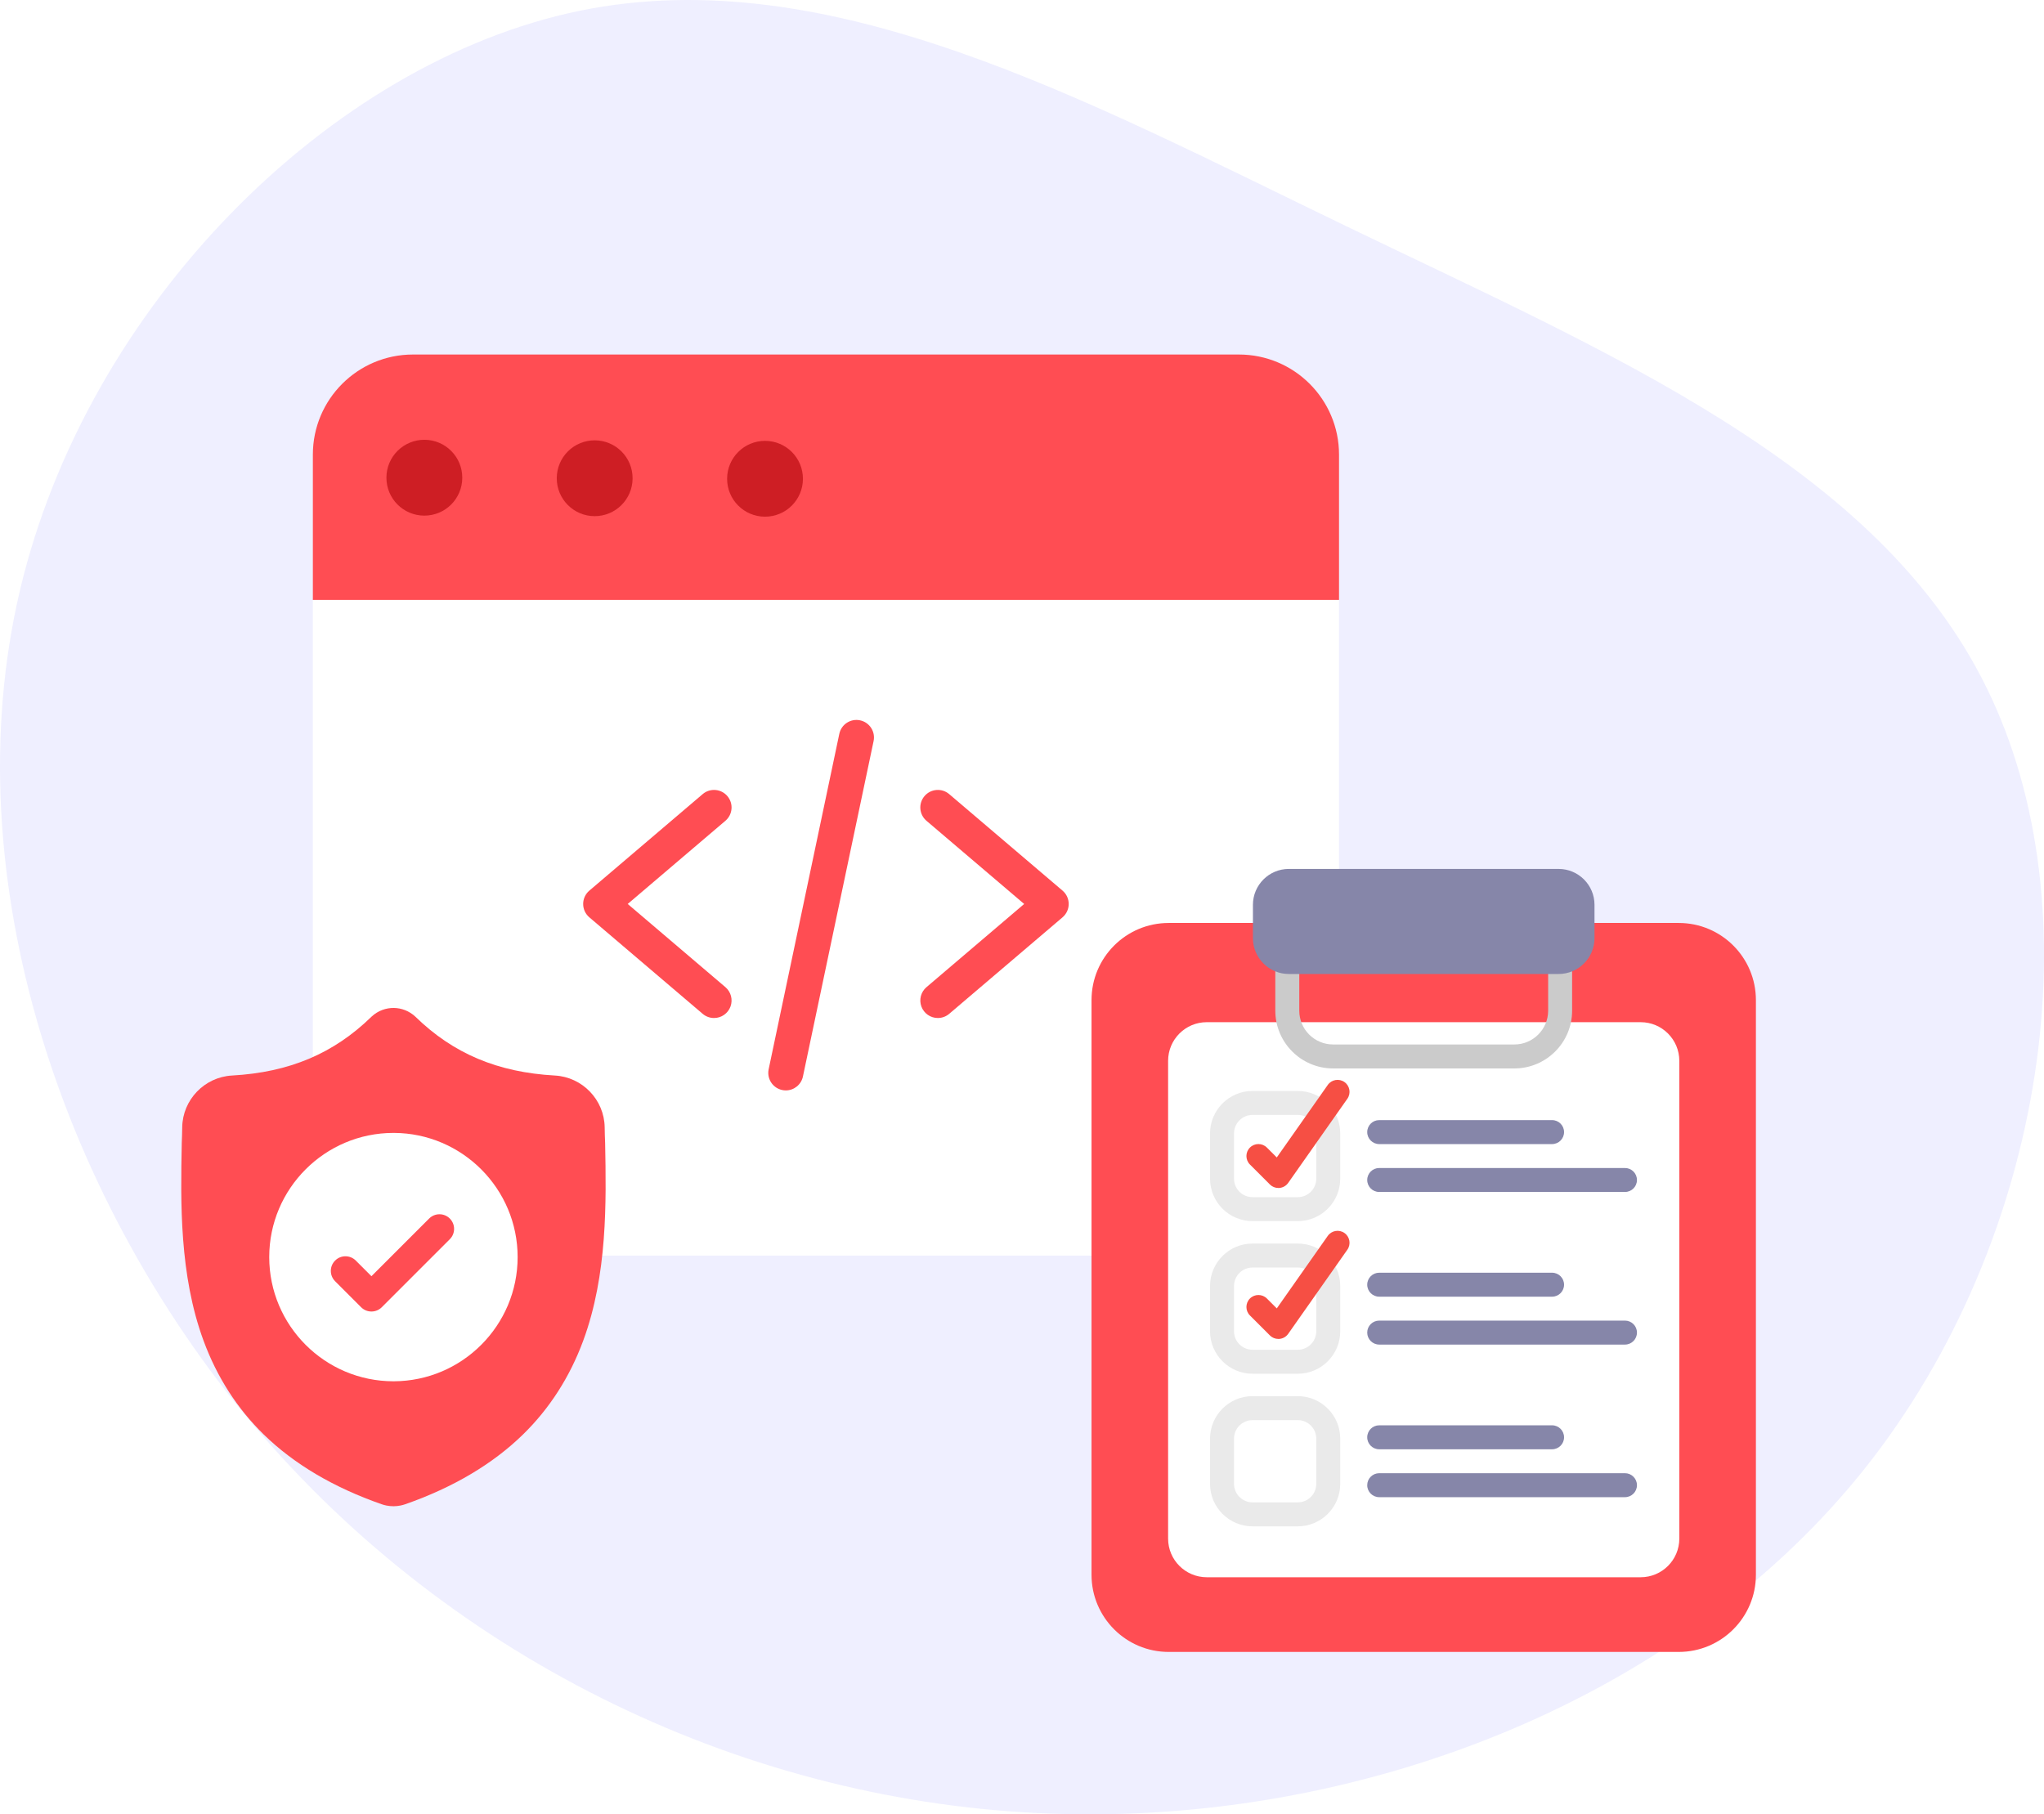 <?xml version="1.0" encoding="UTF-8"?>
<svg width="294px" height="261px" viewBox="0 0 294 261" version="1.1" xmlns="http://www.w3.org/2000/svg" xmlns:xlink="http://www.w3.org/1999/xlink">
    <!-- Generator: Sketch 63.1 (92452) - https://sketch.com -->
    <title>qa</title>
    <desc>Created with Sketch.</desc>
    <defs>
        <filter x="-14.5%" y="-16.4%" width="129.1%" height="132.8%" filterUnits="objectBoundingBox" id="filter-1">
            <feOffset dx="0" dy="2" in="SourceAlpha" result="shadowOffsetOuter1"></feOffset>
            <feGaussianBlur stdDeviation="4.5" in="shadowOffsetOuter1" result="shadowBlurOuter1"></feGaussianBlur>
            <feColorMatrix values="0 0 0 0 0   0 0 0 0 0   0 0 0 0 0  0 0 0 0.276 0" type="matrix" in="shadowBlurOuter1" result="shadowMatrixOuter1"></feColorMatrix>
            <feMerge>
                <feMergeNode in="shadowMatrixOuter1"></feMergeNode>
                <feMergeNode in="SourceGraphic"></feMergeNode>
            </feMerge>
        </filter>
        <filter x="-34.7%" y="-29.9%" width="169.4%" height="159.7%" filterUnits="objectBoundingBox" id="filter-2">
            <feOffset dx="0" dy="2" in="SourceAlpha" result="shadowOffsetOuter1"></feOffset>
            <feGaussianBlur stdDeviation="4.5" in="shadowOffsetOuter1" result="shadowBlurOuter1"></feGaussianBlur>
            <feColorMatrix values="0 0 0 0 0   0 0 0 0 0   0 0 0 0 0  0 0 0 0.276 0" type="matrix" in="shadowBlurOuter1" result="shadowMatrixOuter1"></feColorMatrix>
            <feMerge>
                <feMergeNode in="shadowMatrixOuter1"></feMergeNode>
                <feMergeNode in="SourceGraphic"></feMergeNode>
            </feMerge>
        </filter>
        <filter x="-22.4%" y="-19.0%" width="144.8%" height="138.1%" filterUnits="objectBoundingBox" id="filter-3">
            <feOffset dx="0" dy="2" in="SourceAlpha" result="shadowOffsetOuter1"></feOffset>
            <feGaussianBlur stdDeviation="4.5" in="shadowOffsetOuter1" result="shadowBlurOuter1"></feGaussianBlur>
            <feColorMatrix values="0 0 0 0 0   0 0 0 0 0   0 0 0 0 0  0 0 0 0.276 0" type="matrix" in="shadowBlurOuter1" result="shadowMatrixOuter1"></feColorMatrix>
            <feMerge>
                <feMergeNode in="shadowMatrixOuter1"></feMergeNode>
                <feMergeNode in="SourceGraphic"></feMergeNode>
            </feMerge>
        </filter>
    </defs>
    <g id="Page-1" stroke="none" stroke-width="1" fill="none" fill-rule="evenodd">
        <g id="qa" transform="translate(-525, -237)" fill-rule="nonzero">
            <g transform="translate(525, 237)">
                <path d="M256.095,54.301 C285.17,87.778 300.81,134.983 291.14,176.037 C281.47,217.09 246.49,252.057 210.667,259.439 C174.778,266.82 137.981,246.617 100.275,228.422 C62.634,210.226 24.019,194.103 8.314,162.179 C-7.456,130.321 -0.317,82.663 25.707,49.833 C51.796,17.003 96.77,-0.934 140.577,0.037 C184.383,0.944 226.956,20.823 256.095,54.301 Z" id="Path" fill="#EFEFFF" transform="translate(147, 130.5) rotate(-180) translate(-147, -130.5) "></path>
                <g id="web-programming" filter="url(#filter-1)" transform="translate(45, 49)">
                    <path d="M147.6,14.4 L147.6,35.312 L0,35.312 L0,14.4 C0,6.448 6.448,0 14.4,0 L133.2,0 C141.152,0 147.6,6.448 147.6,14.4 Z" id="Path" fill="#FF4D53"></path>
                    <g id="Group" transform="translate(0, 12.24)">
                        <path d="M65.056,0.18 C68.068,0.19 70.501,2.64 70.491,5.652 C70.481,8.664 68.032,11.098 65.019,11.088 C62.007,11.078 59.574,8.629 59.584,5.617 C59.595,2.604 62.044,0.172 65.056,0.18 Z" id="Path" fill="#CE1E24"></path>
                        <path d="M147.6,23.072 L147.6,102.988 C147.6,110.942 141.152,117.388 133.2,117.388 L14.4,117.388 C6.448,117.388 0,110.942 0,102.988 L0,23.072 L147.6,23.072 Z" id="Path" fill="#FFFFFF"></path>
                        <path d="M40.553,0.104 C43.566,0.114 46,2.564 45.99,5.576 C45.98,8.588 43.53,11.022 40.518,11.012 C37.506,11.002 35.072,8.553 35.082,5.541 C35.086,4.094 35.665,2.707 36.69,1.687 C37.717,0.668 39.108,0.098 40.553,0.104 Z" id="Path" fill="#CE1E24"></path>
                        <path d="M16.052,0.025 C19.066,0.034 21.502,2.483 21.492,5.497 C21.483,8.511 19.034,10.946 16.02,10.936 C13.006,10.928 10.571,8.478 10.581,5.465 C10.583,4.018 11.163,2.631 12.189,1.61 C13.216,0.591 14.605,0.02 16.052,0.025 Z" id="Path" fill="#CE1E24"></path>
                    </g>
                    <path d="M57.703,95.446 C57.105,95.448 56.526,95.234 56.07,94.846 L39.766,80.961 C39.203,80.481 38.88,79.779 38.88,79.041 C38.88,78.303 39.203,77.601 39.766,77.123 L56.07,63.238 C57.13,62.335 58.721,62.463 59.622,63.522 C60.525,64.582 60.398,66.172 59.338,67.075 L45.288,79.041 L59.34,91.008 C60.144,91.693 60.435,92.807 60.071,93.798 C59.705,94.79 58.762,95.448 57.704,95.446 L57.703,95.446 Z" id="Path" fill="#FF4D53"></path>
                    <path d="M89.897,95.446 C88.84,95.448 87.896,94.79 87.531,93.798 C87.166,92.807 87.457,91.693 88.262,91.008 L102.312,79.041 L88.26,67.075 C87.2,66.172 87.074,64.582 87.976,63.522 C88.878,62.463 90.468,62.335 91.529,63.238 L107.833,77.123 C108.395,77.601 108.719,78.303 108.719,79.041 C108.719,79.779 108.395,80.481 107.833,80.961 L91.529,94.846 C91.073,95.234 90.495,95.446 89.897,95.446 L89.897,95.446 Z" id="Path" fill="#FF4D53"></path>
                    <path d="M68.029,105.862 C67.268,105.862 66.549,105.519 66.07,104.93 C65.592,104.34 65.403,103.566 65.559,102.822 L75.722,54.568 C76.009,53.205 77.345,52.335 78.708,52.622 C80.069,52.909 80.941,54.245 80.654,55.607 L70.491,103.861 C70.246,105.026 69.218,105.861 68.029,105.862 L68.029,105.862 Z" id="Path" fill="#FF4D53"></path>
                </g>
                <g id="shield-(1)" filter="url(#filter-2)" transform="translate(26, 143)">
                    <path d="M57.887,47.867 C55.96,53.089 53.046,57.629 49.225,61.36 C44.876,65.608 39.181,68.982 32.298,71.39 C32.072,71.468 31.836,71.533 31.6,71.58 C31.287,71.642 30.968,71.676 30.653,71.68 L30.591,71.68 C30.255,71.68 29.917,71.646 29.582,71.58 C29.345,71.533 29.112,71.468 28.888,71.391 C21.996,68.988 16.294,65.615 11.94,61.368 C8.118,57.636 5.205,53.099 3.281,47.877 C-0.218,38.384 -0.019,27.925 0.142,19.521 L0.144,19.392 C0.177,18.698 0.197,17.969 0.209,17.164 C0.267,13.211 3.41,9.942 7.363,9.721 C15.604,9.261 21.979,6.573 27.427,1.264 L27.474,1.22 C28.379,0.39 29.519,-0.016 30.653,3.8268384e-05 C31.747,0.015 32.836,0.421 33.708,1.22 L33.755,1.264 C39.203,6.573 45.579,9.261 53.82,9.721 C57.773,9.942 60.915,13.211 60.974,17.164 C60.985,17.974 61.006,18.702 61.038,19.392 L61.04,19.446 C61.2,27.867 61.398,38.346 57.887,47.867 Z" id="Path" fill="#FF4D53"></path>
                    <path d="M48.454,35.84 C48.454,45.669 40.474,53.67 30.653,53.705 L30.59,53.705 C20.74,53.705 12.725,45.69 12.725,35.84 C12.725,25.99 20.74,17.976 30.59,17.976 L30.653,17.976 C40.474,18.011 48.454,26.012 48.454,35.84 Z" id="Path" fill="#FFFFFF"></path>
                    <path d="M38.699,33.268 L30.653,41.314 L28.914,43.053 C28.504,43.463 27.965,43.669 27.427,43.669 C26.888,43.669 26.35,43.463 25.939,43.053 L22.201,39.313 C21.38,38.492 21.38,37.161 22.201,36.339 C23.021,35.518 24.353,35.518 25.175,36.339 L27.427,38.591 L35.725,30.294 C36.546,29.472 37.878,29.472 38.699,30.294 C39.52,31.115 39.52,32.447 38.699,33.268 Z" id="Path" fill="#FF4D53"></path>
                </g>
                <g id="checklist" filter="url(#filter-3)" transform="translate(157, 123)">
                    <path d="M72.345,7.774 L84.462,7.774 C90.593,7.774 95.562,12.742 95.562,18.873 L95.562,101.541 C95.562,107.67 90.593,112.64 84.462,112.64 L11.099,112.64 C4.968,112.64 -6.25277604e-15,107.67 -6.25277604e-15,101.541 L-6.25277604e-15,18.873 C-6.25277604e-15,12.742 4.968,7.774 11.099,7.774 L23.215,7.774" id="Path" fill="#FF4D53"></path>
                    <path d="M78.984,101.895 L16.577,101.895 C13.505,101.895 11.015,99.406 11.015,96.334 L11.015,27.609 C11.015,24.538 13.506,22.047 16.577,22.047 L78.984,22.047 C82.057,22.047 84.546,24.538 84.546,27.609 L84.546,96.334 C84.546,99.406 82.056,101.895 78.984,101.895 Z" id="Path" fill="#FFFFFF"></path>
                    <path d="M60.821,28.701 L34.741,28.701 C30.161,28.701 26.435,24.974 26.435,20.395 L26.435,7.954 C26.435,7.001 27.207,6.23 28.159,6.23 C29.111,6.23 29.883,7.001 29.883,7.954 L29.883,20.395 C29.883,23.073 32.062,25.252 34.741,25.252 L60.821,25.252 C63.499,25.252 65.679,23.073 65.679,20.395 L65.679,7.954 C65.679,7.001 66.45,6.23 67.402,6.23 C68.355,6.23 69.126,7.001 69.126,7.954 L69.126,20.395 C69.126,24.974 65.4,28.701 60.821,28.701 L60.821,28.701 Z" id="Path" fill="#CBCBCB"></path>
                    <path d="M29.668,48.942 L23.155,48.942 C20.734,48.942 18.772,46.98 18.772,44.56 L18.772,38.046 C18.772,35.626 20.734,33.664 23.155,33.664 L29.668,33.664 C32.088,33.664 34.05,35.626 34.05,38.046 L34.05,44.56 C34.05,46.98 32.088,48.942 29.668,48.942 Z" id="Path" fill="#FFFFFF"></path>
                    <path d="M29.668,70.895 L23.155,70.895 C20.734,70.895 18.772,68.932 18.772,66.512 L18.772,59.999 C18.772,57.578 20.734,55.616 23.155,55.616 L29.668,55.616 C32.088,55.616 34.05,57.578 34.05,59.999 L34.05,66.512 C34.05,68.932 32.088,70.895 29.668,70.895 Z" id="Path" fill="#FFFFFF"></path>
                    <path d="M29.668,92.847 L23.155,92.847 C20.734,92.847 18.772,90.885 18.772,88.464 L18.772,81.951 C18.772,79.531 20.734,77.569 23.155,77.569 L29.668,77.569 C32.088,77.569 34.05,79.531 34.05,81.951 L34.05,88.464 C34.05,90.885 32.088,92.847 29.668,92.847 Z" id="Path" fill="#FFFFFF"></path>
                    <path d="M29.668,50.666 L23.155,50.666 C19.788,50.666 17.048,47.927 17.048,44.56 L17.048,38.046 C17.048,34.679 19.788,31.94 23.155,31.94 L29.668,31.94 C33.035,31.94 35.775,34.68 35.775,38.046 L35.775,44.56 C35.775,47.927 33.035,50.666 29.668,50.666 Z M23.155,35.388 C21.689,35.388 20.497,36.581 20.497,38.046 L20.497,44.56 C20.497,46.026 21.689,47.218 23.155,47.218 L29.668,47.218 C31.134,47.218 32.326,46.026 32.326,44.56 L32.326,38.046 C32.326,36.581 31.133,35.388 29.668,35.388 L23.155,35.388 Z" id="Shape" fill="#EAEAEA"></path>
                    <path d="M29.668,72.619 L23.155,72.619 C19.788,72.619 17.048,69.879 17.048,66.512 L17.048,59.999 C17.048,56.632 19.788,53.892 23.155,53.892 L29.668,53.892 C33.035,53.892 35.775,56.632 35.775,59.999 L35.775,66.512 C35.775,69.879 33.035,72.619 29.668,72.619 Z M23.155,57.341 C21.689,57.341 20.497,58.533 20.497,59.999 L20.497,66.512 C20.497,67.977 21.689,69.17 23.155,69.17 L29.668,69.17 C31.134,69.17 32.326,67.977 32.326,66.512 L32.326,59.999 C32.326,58.533 31.133,57.341 29.668,57.341 L23.155,57.341 Z" id="Shape" fill="#EAEAEA"></path>
                    <path d="M29.668,94.571 L23.155,94.571 C19.788,94.571 17.048,91.831 17.048,88.464 L17.048,81.951 C17.048,78.585 19.788,75.845 23.155,75.845 L29.668,75.845 C33.035,75.845 35.775,78.585 35.775,81.951 L35.775,88.464 C35.775,91.831 33.035,94.571 29.668,94.571 Z M23.155,79.293 C21.689,79.293 20.497,80.486 20.497,81.951 L20.497,88.464 C20.497,89.93 21.689,91.122 23.155,91.122 L29.668,91.122 C31.134,91.122 32.326,89.93 32.326,88.464 L32.326,81.951 C32.326,80.486 31.133,79.293 29.668,79.293 L23.155,79.293 Z" id="Shape" fill="#EAEAEA"></path>
                    <g id="Group" transform="translate(39.6, 36.08)" fill="#8686A9">
                        <path d="M26.644,3.503 L1.78,3.503 C0.827,3.503 0.055,2.73 0.055,1.778 C0.055,0.826 0.827,0.054 1.78,0.054 L26.644,0.054 C27.596,0.054 28.368,0.826 28.368,1.778 C28.368,2.73 27.596,3.503 26.644,3.503 Z" id="Path"></path>
                        <path d="M37.128,10.392 L1.78,10.392 C0.827,10.392 0.055,9.621 0.055,8.669 C0.055,7.716 0.827,6.945 1.78,6.945 L37.128,6.945 C38.081,6.945 38.852,7.716 38.852,8.669 C38.852,9.621 38.081,10.392 37.128,10.392 Z" id="Path"></path>
                        <path d="M26.644,25.455 L1.78,25.455 C0.827,25.455 0.055,24.683 0.055,23.731 C0.055,22.779 0.827,22.007 1.78,22.007 L26.644,22.007 C27.596,22.007 28.368,22.779 28.368,23.731 C28.368,24.683 27.596,25.455 26.644,25.455 Z" id="Path"></path>
                        <path d="M37.128,32.345 L1.78,32.345 C0.827,32.345 0.055,31.573 0.055,30.62 C0.055,29.668 0.827,28.896 1.78,28.896 L37.128,28.896 C38.081,28.896 38.852,29.668 38.852,30.62 C38.852,31.573 38.081,32.345 37.128,32.345 Z" id="Path"></path>
                        <path d="M26.644,47.407 L1.78,47.407 C0.827,47.407 0.055,46.635 0.055,45.683 C0.055,44.73 0.827,43.959 1.78,43.959 L26.644,43.959 C27.596,43.959 28.368,44.73 28.368,45.683 C28.368,46.635 27.596,47.407 26.644,47.407 Z" id="Path"></path>
                        <path d="M37.128,54.297 L1.78,54.297 C0.827,54.297 0.055,53.525 0.055,52.573 C0.055,51.621 0.827,50.849 1.78,50.849 L37.128,50.849 C38.081,50.849 38.852,51.621 38.852,52.573 C38.852,53.525 38.081,54.297 37.128,54.297 Z" id="Path"></path>
                    </g>
                    <path d="M26.876,45.899 C26.421,45.899 25.982,45.72 25.657,45.395 L22.785,42.523 C22.112,41.849 22.112,40.758 22.785,40.085 C23.459,39.411 24.551,39.411 25.224,40.085 L26.646,41.506 L33.978,31.078 C34.525,30.299 35.601,30.111 36.38,30.658 C37.159,31.206 37.346,32.282 36.798,33.061 L28.287,45.167 C27.994,45.584 27.533,45.849 27.025,45.893 C26.976,45.897 26.926,45.899 26.876,45.899 Z" id="Path" fill="#F64F44"></path>
                    <path d="M26.876,67.615 C26.421,67.615 25.982,67.434 25.657,67.11 L22.785,64.237 C22.112,63.565 22.112,62.473 22.785,61.799 C23.459,61.126 24.551,61.126 25.224,61.799 L26.646,63.222 L33.978,52.793 C34.525,52.014 35.601,51.826 36.38,52.374 C37.159,52.921 37.346,53.997 36.798,54.776 L28.287,66.883 C27.994,67.299 27.533,67.565 27.025,67.609 C26.976,67.613 26.926,67.615 26.876,67.615 Z" id="Path" fill="#F64F44"></path>
                    <path d="M67.182,15.114 L28.379,15.114 C25.528,15.114 23.216,12.802 23.216,9.951 L23.216,5.163 C23.216,2.312 25.528,0 28.379,0 L67.182,0 C70.034,0 72.346,2.312 72.346,5.163 L72.346,9.951 C72.346,12.802 70.034,15.114 67.182,15.114 Z" id="Path" fill="#8686A9"></path>
                </g>
            </g>
        </g>
    </g>
</svg>